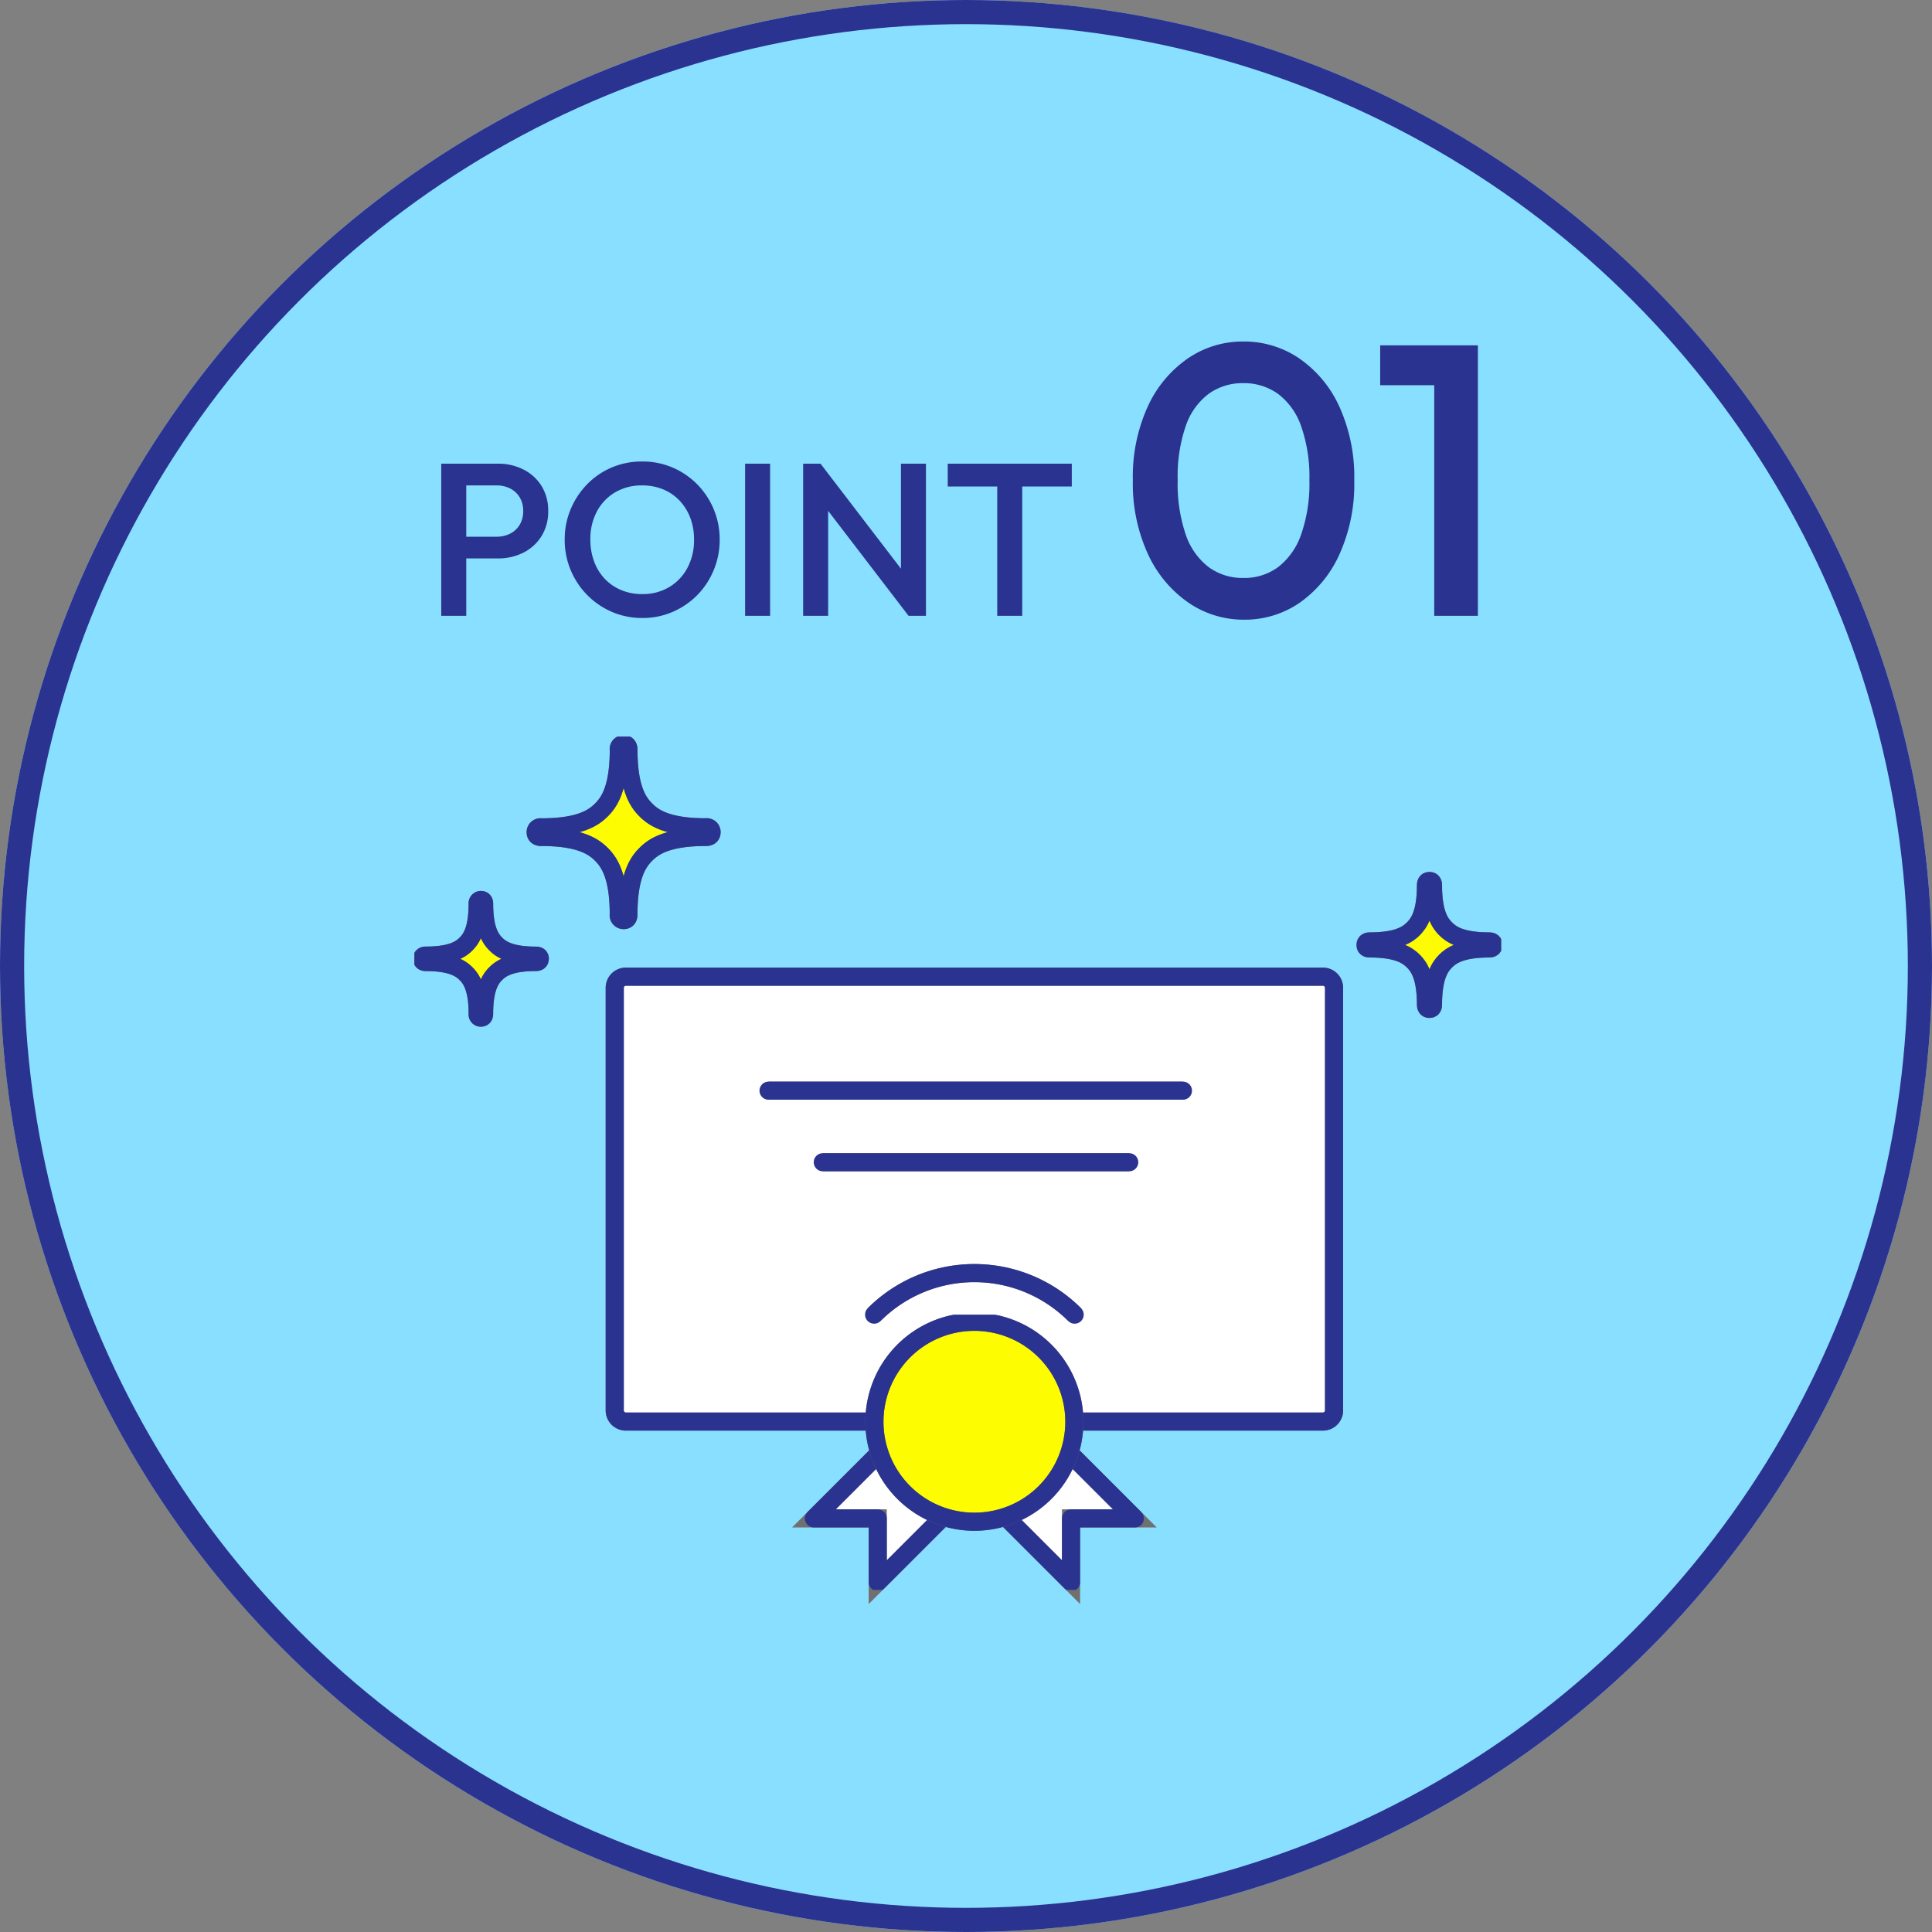 <svg xmlns="http://www.w3.org/2000/svg" xmlns:xlink="http://www.w3.org/1999/xlink" width="160" height="160" viewBox="0 0 160 160">
  <rect x="0" y="0" width="160" height="160" fill="#808080" stroke="none"/>
  <defs>
    <clipPath id="clip-path">
      <rect id="Rectangle_481" data-name="Rectangle 481" width="90" height="70.669" fill="none" stroke="#707070" stroke-width="1.5"/>
    </clipPath>
  </defs>
  <g id="illust" transform="translate(-422 -2331)">
    <circle id="Ellipse_13" data-name="Ellipse 13" cx="80" cy="80" r="80" transform="translate(422 2331)" fill="#88dfff"/>
    <path id="Path_13418" data-name="Path 13418" d="M-42.035-4.752v-1.8h3.15a2.448,2.448,0,0,0,1.139-.257,1.943,1.943,0,0,0,.787-.734,2.148,2.148,0,0,0,.288-1.133,2.148,2.148,0,0,0-.288-1.133,1.943,1.943,0,0,0-.787-.734,2.448,2.448,0,0,0-1.139-.257h-3.15v-1.8h3.258a4.6,4.6,0,0,1,2.133.486A3.745,3.745,0,0,1-35.15-10.75a3.825,3.825,0,0,1,.549,2.07,3.843,3.843,0,0,1-.549,2.073,3.737,3.737,0,0,1-1.494,1.368,4.6,4.6,0,0,1-2.133.486ZM-43.457,0V-12.6h2.07V0Zm16.668.18a6.3,6.3,0,0,1-2.52-.5,6.447,6.447,0,0,1-2.052-1.395,6.475,6.475,0,0,1-1.377-2.07,6.466,6.466,0,0,1-.495-2.529,6.4,6.4,0,0,1,.495-2.52A6.579,6.579,0,0,1-31.37-10.9a6.25,6.25,0,0,1,2.034-1.386,6.335,6.335,0,0,1,2.511-.495,6.335,6.335,0,0,1,2.511.495A6.352,6.352,0,0,1-22.271-10.9a6.476,6.476,0,0,1,1.377,2.07A6.466,6.466,0,0,1-20.4-6.3a6.466,6.466,0,0,1-.5,2.529A6.444,6.444,0,0,1-22.262-1.71,6.442,6.442,0,0,1-24.3-.324,6.192,6.192,0,0,1-26.789.18Zm-.036-1.98a4.282,4.282,0,0,0,2.241-.576,4.069,4.069,0,0,0,1.512-1.593,4.868,4.868,0,0,0,.549-2.349,5,5,0,0,0-.315-1.809,4.233,4.233,0,0,0-.891-1.422,3.941,3.941,0,0,0-1.359-.927,4.5,4.5,0,0,0-1.737-.324,4.3,4.3,0,0,0-2.223.567A4.021,4.021,0,0,0-30.56-8.658a4.816,4.816,0,0,0-.549,2.34,5.147,5.147,0,0,0,.315,1.827,4.172,4.172,0,0,0,.882,1.431,3.994,3.994,0,0,0,1.359.927A4.413,4.413,0,0,0-26.825-1.8ZM-18.293,0V-12.6h2.07V0Zm4.806,0V-12.6h1.44l.63,2.376V0Zm8.73,0L-12.3-9.846l.252-2.754,7.542,9.846Zm0,0-.63-2.214V-12.6h2.07V0ZM2.587,0V-12.24h2.07V0Zm-4.1-10.71V-12.6H8.761v1.89ZM23.036.32A8.061,8.061,0,0,1,18.409-1.1a9.9,9.9,0,0,1-3.344-4.022,13.972,13.972,0,0,1-1.247-6.107,14,14,0,0,1,1.23-6.093,9.773,9.773,0,0,1,3.309-3.984,8.028,8.028,0,0,1,4.609-1.411,8.1,8.1,0,0,1,4.645,1.408,9.741,9.741,0,0,1,3.312,3.992,14.124,14.124,0,0,1,1.231,6.128,14.119,14.119,0,0,1-1.231,6.106,9.76,9.76,0,0,1-3.293,4A7.977,7.977,0,0,1,23.036.32Zm-.063-3.456a4.716,4.716,0,0,0,2.877-.9,5.814,5.814,0,0,0,1.9-2.688,12.7,12.7,0,0,0,.688-4.51,12.606,12.606,0,0,0-.688-4.483,5.657,5.657,0,0,0-1.92-2.672,4.82,4.82,0,0,0-2.876-.88,4.78,4.78,0,0,0-2.851.88,5.567,5.567,0,0,0-1.9,2.656,12.8,12.8,0,0,0-.672,4.482A13.029,13.029,0,0,0,18.2-6.72a5.667,5.667,0,0,0,1.9,2.688A4.746,4.746,0,0,0,22.972-3.136ZM38.777,0V-22.4h3.616V0ZM34.3-19.1v-3.3h7.776v3.3Z" transform="translate(502 2382)" fill="#2a3390"/>
    <g id="Group_533" data-name="Group 533" transform="translate(456.318 2391.999)">
      <path id="Path_12851" data-name="Path 12851" d="M42.373,56.605l5.3,5.3V56.622h5.284l-5.3-5.3Z" transform="translate(6.708 8.125)" fill="#fff" stroke="#707070" stroke-width="1.5"/>
      <g id="Group_530" data-name="Group 530" transform="translate(0 0)">
        <g id="Group_529" data-name="Group 529" clip-path="url(#clip-path)">
          <path id="Path_12852" data-name="Path 12852" d="M42.373,56.605l5.3,5.3V56.624h5.284l-5.3-5.3" transform="translate(6.708 8.125)" fill="none" stroke="#2b3390" stroke-linecap="round" stroke-linejoin="round" stroke-width="1.5"/>
        </g>
      </g>
      <path id="Path_12853" data-name="Path 12853" d="M28.565,56.623h5.284v5.284l5.3-5.3-5.284-5.284Z" transform="translate(4.522 8.125)" fill="#fff" stroke="#707070" stroke-width="1.5"/>
      <g id="Group_532" data-name="Group 532" transform="translate(0 0)">
        <g id="Group_531" data-name="Group 531" clip-path="url(#clip-path)">
          <path id="Path_12854" data-name="Path 12854" d="M39.151,56.605l-5.3,5.3V56.624H28.565l5.3-5.3" transform="translate(4.522 8.125)" fill="none" stroke="#2b3390" stroke-linecap="round" stroke-linejoin="round" stroke-width="1.5"/>
          <path id="Path_12855" data-name="Path 12855" d="M35.83,54.012H15.246a.922.922,0,0,1-.922-.922v-35a.922.922,0,0,1,.922-.922H72.972a.923.923,0,0,1,.923.922v35a.923.923,0,0,1-.923.922H52.389" transform="translate(2.268 2.717)" fill="#fff" stroke="#707070" stroke-width="1.5"/>
          <path id="Path_12856" data-name="Path 12856" d="M35.83,54.012H15.246a.922.922,0,0,1-.922-.922v-35a.922.922,0,0,1,.922-.922H72.972a.923.923,0,0,1,.923.922v35a.923.923,0,0,1-.923.922H52.389" transform="translate(2.268 2.717)" fill="none" stroke="#2b3390" stroke-linecap="round" stroke-linejoin="round" stroke-width="1.5"/>
          <path id="Path_12857" data-name="Path 12857" d="M49.449,50.118A8.279,8.279,0,1,0,41.171,58.4a8.279,8.279,0,0,0,8.278-8.278" transform="translate(5.207 6.624)" fill="#fefc01" stroke="#707070" stroke-width="1.5"/>
          <path id="Path_12858" data-name="Path 12858" d="M49.449,50.118A8.279,8.279,0,1,0,41.171,58.4,8.279,8.279,0,0,0,49.449,50.118Z" transform="translate(5.207 6.624)" fill="none" stroke="#2b3390" stroke-linecap="round" stroke-linejoin="round" stroke-width="1.5"/>
          <path id="Path_12859" data-name="Path 12859" d="M49.477,41.8a11.743,11.743,0,0,0-16.607,0" transform="translate(5.204 6.073)" fill="#fff" stroke="#707070" stroke-width="1.5"/>
          <path id="Path_12860" data-name="Path 12860" d="M49.477,41.8a11.743,11.743,0,0,0-16.607,0" transform="translate(5.204 6.073)" fill="none" stroke="#2b3390" stroke-linecap="round" stroke-linejoin="round" stroke-width="1.5"/>
          <line id="Line_97" data-name="Line 97" x1="25.379" transform="translate(33.821 35.252)" fill="#fff" stroke="#707070" stroke-width="1.5"/>
          <line id="Line_98" data-name="Line 98" x1="25.379" transform="translate(33.821 35.252)" fill="none" stroke="#2b3390" stroke-linecap="round" stroke-linejoin="round" stroke-width="1.5"/>
          <line id="Line_99" data-name="Line 99" x2="34.319" transform="translate(29.329 29.325)" fill="#fff" stroke="#707070" stroke-width="1.5"/>
          <line id="Line_100" data-name="Line 100" x2="34.319" transform="translate(29.329 29.325)" fill="none" stroke="#2b3390" stroke-linecap="round" stroke-linejoin="round" stroke-width="1.5"/>
          <path id="Path_12861" data-name="Path 12861" d="M78.254,15.333c-2.35,0-3.162-.59-3.619-1.046s-1.046-1.27-1.046-3.619c0-.089-.009-.343-.29-.343s-.288.254-.288.343c0,2.349-.592,3.161-1.048,3.619s-1.271,1.046-3.617,1.046c-.09,0-.343.009-.343.291s.251.288.343.288c2.347,0,3.16.592,3.617,1.048s1.048,1.268,1.048,3.619c0,.09.009.342.288.342s.29-.251.29-.342c0-2.349.591-3.163,1.046-3.619s1.268-1.048,3.619-1.048c.09,0,.343-.008.343-.29s-.253-.29-.343-.29" transform="translate(10.766 1.634)" fill="#fefc01" stroke="#707070" stroke-width="1.5"/>
          <path id="Path_12862" data-name="Path 12862" d="M78.254,15.333c-2.35,0-3.162-.59-3.619-1.046s-1.046-1.27-1.046-3.619c0-.089-.009-.343-.29-.343s-.288.254-.288.343c0,2.349-.592,3.161-1.048,3.619s-1.271,1.046-3.617,1.046c-.09,0-.343.009-.343.291s.251.288.343.288c2.347,0,3.16.592,3.617,1.048s1.048,1.268,1.048,3.619c0,.09.009.342.288.342s.29-.251.29-.342c0-2.349.591-3.163,1.046-3.619s1.268-1.048,3.619-1.048c.09,0,.343-.008.343-.29s-.253-.29-.343-.29" transform="translate(10.766 1.634)" fill="none" stroke="#2b3390" stroke-linecap="round" stroke-linejoin="round" stroke-width="1.5"/>
          <path id="Path_12863" data-name="Path 12863" d="M9.141,8.227c3.229,0,4.346.813,4.974,1.44s1.439,1.746,1.439,4.975a.4.4,0,0,0,.33.463.352.352,0,0,0,.069.006c.386,0,.4-.346.4-.469,0-3.229.812-4.347,1.44-4.975s1.743-1.44,4.974-1.44c.122,0,.47-.012.47-.4a.4.4,0,0,0-.4-.405.441.441,0,0,0-.068.006c-3.233,0-4.347-.811-4.974-1.437s-1.44-1.744-1.44-4.974c0-.122-.012-.47-.4-.47a.4.4,0,0,0-.405.4.441.441,0,0,0,.006.068c0,3.229-.811,4.345-1.439,4.974S12.371,7.432,9.141,7.432a.4.4,0,0,0-.464.33.352.352,0,0,0-.006.069c0,.382.347.4.47.4" transform="translate(1.373 0.087)" fill="#fefc01" stroke="#707070" stroke-width="1.5"/>
          <path id="Path_12864" data-name="Path 12864" d="M9.141,8.227c3.229,0,4.346.813,4.974,1.44s1.439,1.746,1.439,4.975a.4.4,0,0,0,.33.463.352.352,0,0,0,.069.006c.386,0,.4-.346.4-.469,0-3.229.812-4.347,1.44-4.975s1.743-1.44,4.974-1.44c.122,0,.47-.012.47-.4a.4.4,0,0,0-.4-.405.441.441,0,0,0-.068.006c-3.233,0-4.347-.811-4.974-1.437s-1.44-1.744-1.44-4.974c0-.122-.012-.47-.4-.47a.4.4,0,0,0-.405.4.441.441,0,0,0,.006.068c0,3.229-.811,4.345-1.439,4.974S12.371,7.432,9.141,7.432a.4.4,0,0,0-.464.33.352.352,0,0,0-.006.069c0,.382.347.4.47.4" transform="translate(1.373 0.087)" fill="none" stroke="#2b3390" stroke-linecap="round" stroke-linejoin="round" stroke-width="1.5"/>
          <path id="Path_12865" data-name="Path 12865" d="M10.3,16.561c0-.256-.233-.266-.315-.266-2.161,0-2.909-.543-3.329-.963S5.688,14.164,5.688,12c0-.083-.008-.315-.266-.315a.269.269,0,0,0-.27.27.3.3,0,0,0,0,.045c0,2.16-.543,2.907-.961,3.328s-1.17.963-3.329.963c-.083,0-.315.009-.315.266s.232.266.315.266c2.159,0,2.907.544,3.329.964s.963,1.169.963,3.33a.269.269,0,0,0,.221.309.3.3,0,0,0,.045,0c.258,0,.266-.231.266-.313,0-2.163.544-2.91.964-3.33s1.168-.964,3.329-.964c.082,0,.315-.008.315-.266" transform="translate(0.087 1.85)" fill="#fefc01" stroke="#707070" stroke-width="1.5"/>
          <path id="Path_12866" data-name="Path 12866" d="M10.3,16.561c0-.256-.233-.266-.315-.266-2.161,0-2.909-.543-3.329-.963S5.688,14.164,5.688,12c0-.083-.008-.315-.266-.315a.269.269,0,0,0-.27.27.3.3,0,0,0,0,.045c0,2.16-.543,2.907-.961,3.328s-1.17.963-3.329.963c-.083,0-.315.009-.315.266s.232.266.315.266c2.159,0,2.907.544,3.329.964s.963,1.169.963,3.33a.269.269,0,0,0,.221.309.3.3,0,0,0,.045,0c.258,0,.266-.231.266-.313,0-2.163.544-2.91.964-3.33s1.168-.964,3.329-.964c.082,0,.315-.008.315-.266" transform="translate(0.087 1.85)" fill="none" stroke="#2b3390" stroke-linecap="round" stroke-linejoin="round" stroke-width="1.5"/>
        </g>
      </g>
    </g>
    <g id="Ellipse_22" data-name="Ellipse 22" transform="translate(422 2331)" fill="none" stroke="#2b3390" stroke-width="2">
      <circle cx="80" cy="80" r="80" stroke="none"/>
      <circle cx="80" cy="80" r="79" fill="none"/>
    </g>
  </g>
</svg>
